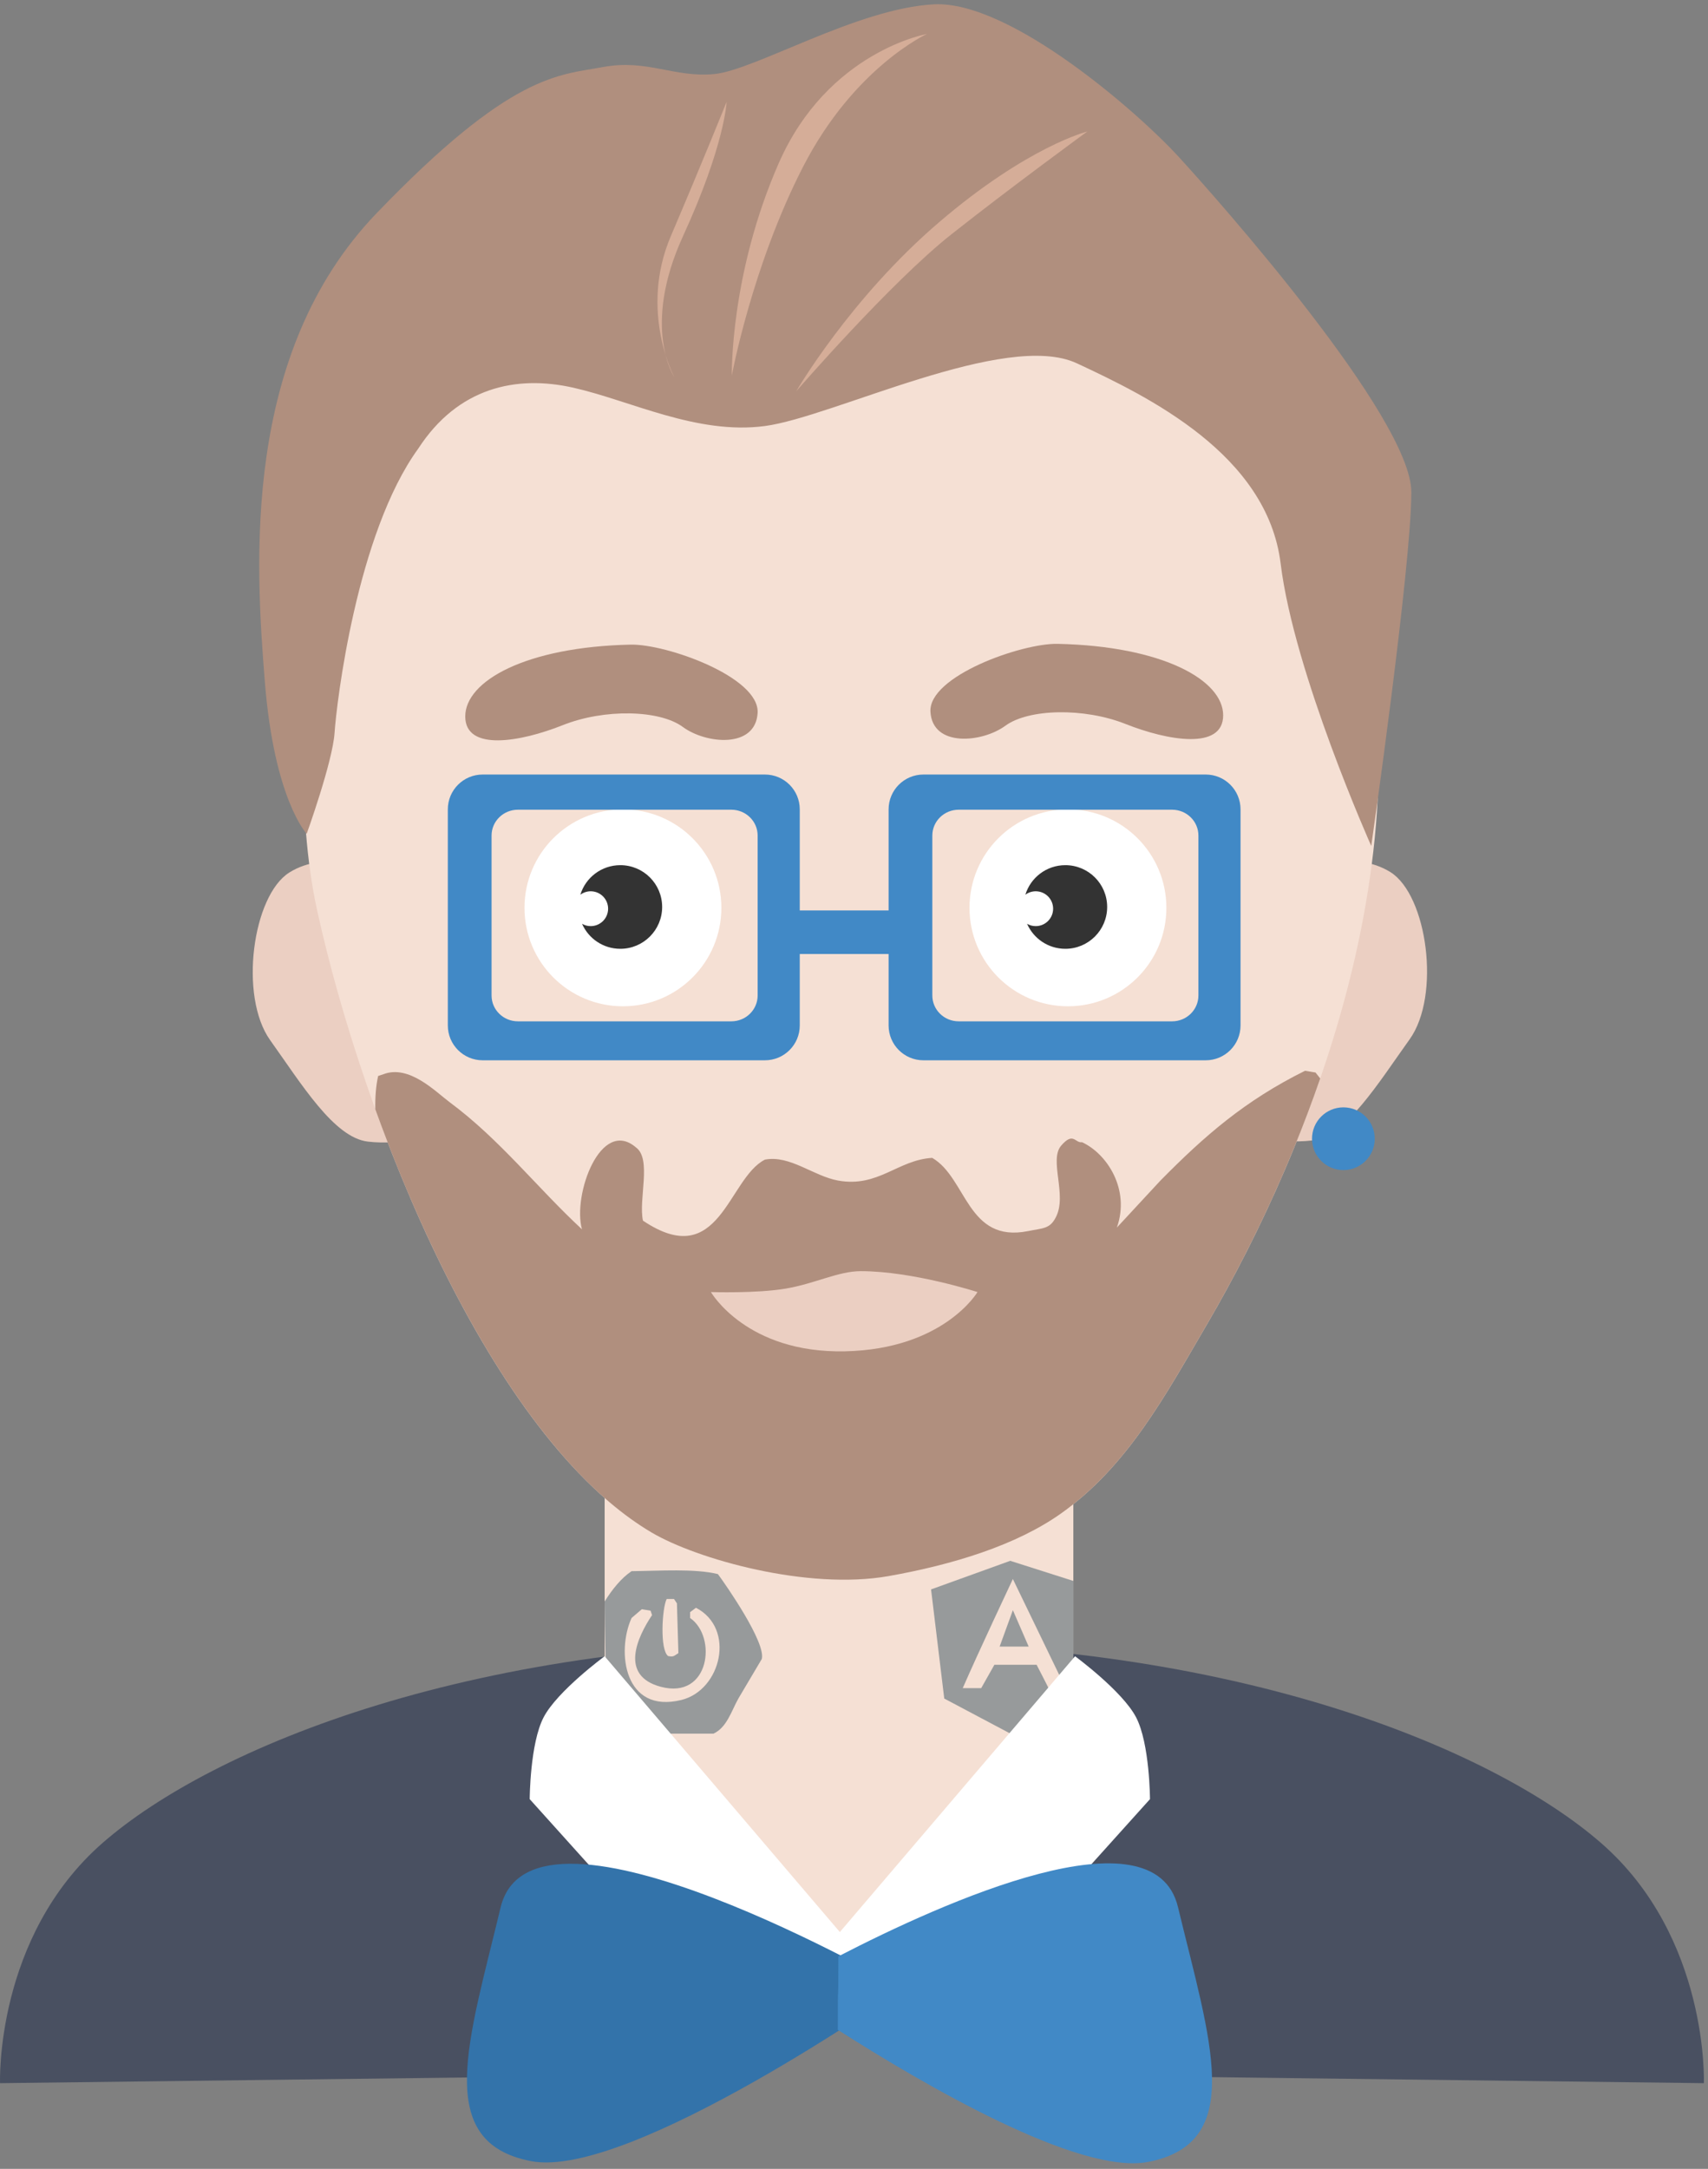 <?xml version="1.0"?>

<svg width="256" height="325" viewBox="0 0 256 325" version="1.1" xmlns="http://www.w3.org/2000/svg" xmlns:xlink="http://www.w3.org/1999/xlink" preserveAspectRatio="xMidYMid">
	<rect x="0" y="0" width="256" height="325" fill="#808080" stroke="none"/>
	<g>
		<g transform="translate(0, 245.836)" fill="#495061">
			<path d="M255.381,66.321 C255.381,66.321 256.191,44.457 239.977,30.336 C223.764,16.214 184.126,-0.524 126.407,0.348 C68.688,1.22 148.86,65.017 148.86,65.017 L255.381,66.321 L255.381,66.321 Z"></path>
			<path d="M0.007,66.321 C0.007,66.321 -0.803,44.428 15.415,30.287 C31.632,16.146 71.279,-0.614 129.013,0.259 C186.746,1.132 106.554,65.015 106.554,65.015 C106.554,65.015 70.475,65.457 40.306,65.827 C18.631,66.092 0.007,66.321 0.007,66.321 L0.007,66.321 Z"></path>
		</g>
		<g transform="translate(37.479, 0)">
			<path d="M18.679,130.216 C18.679,130.216 11.397,127.289 5.89,130.74 C0.382,134.19 -1.695,149.28 3.019,155.876 C7.733,162.472 12.567,170.446 17.635,171.063 C22.703,171.678 28.597,170.015 28.597,170.015 L26.509,149.854 L18.679,130.216 L18.679,130.216 Z" fill="#EBCFC2"></path>
			<path d="M158.125,130.162 C158.125,130.162 165.411,127.243 170.922,130.684 C176.432,134.125 178.511,149.173 173.794,155.75 C169.077,162.328 164.241,170.281 159.17,170.895 C154.099,171.509 148.202,169.851 148.202,169.851 L150.291,149.745 L158.125,130.162 L158.125,130.162 Z" fill="#EBCFC2"></path>
			<path d="M163.87,165.934 C166.467,165.934 168.571,168.038 168.571,170.634 C168.571,173.229 166.467,175.334 163.87,175.334 C161.274,175.334 159.17,173.229 159.17,170.634 C159.17,168.038 161.275,165.934 163.87,165.934 L163.87,165.934 Z" fill="#4189C6"></path>
			<path d="M123.396,221.815 L53.146,221.815 L53.146,274.736 L88.319,290.617 L123.396,274.736 L123.396,221.815 L123.396,221.815 Z" fill="#F5E0D4"></path>
			<path d="M85.005,29.372 C129.321,28.691 154.47,51.192 164.915,84.467 C177.752,125.357 158.936,171.928 143.502,198.312 C137.177,209.124 131.534,219.686 121.566,226.773 C114.851,231.547 105.351,234.465 95.712,236.173 C83.557,238.326 66.95,233.632 60.196,229.645 C36.072,215.404 17.16,168.663 10.056,136.428 C6.866,121.951 7.504,101.25 11.362,88.122 C18.94,62.341 33.174,44.255 57.063,34.855 C62.943,32.541 69.575,31.44 76.387,30.155 C79.26,29.895 82.133,29.633 85.005,29.372 L85.005,29.372 Z" fill="#F5E0D4"></path>
			<path d="M55.887,121.284 C64.036,121.284 70.642,127.889 70.642,136.036 C70.642,144.184 64.036,150.789 55.887,150.789 C47.739,150.789 41.133,144.184 41.133,136.036 C41.132,127.889 47.739,121.284 55.887,121.284 L55.887,121.284 Z" fill="#FFFFFF"></path>
			<path d="M61.766,135.906 C61.766,139.368 58.958,142.175 55.496,142.175 C52.93,142.175 50.725,140.632 49.76,138.427 C50.141,138.65 50.586,138.777 51.056,138.777 C52.498,138.777 53.667,137.608 53.667,136.166 C53.667,134.724 52.498,133.555 51.056,133.555 C50.478,133.555 49.944,133.746 49.506,134.07 C50.287,131.503 52.676,129.642 55.496,129.642 C58.958,129.642 61.766,132.443 61.766,135.906 L61.766,135.906 Z" fill="#333333"></path>
			<path d="M122.587,121.284 C130.736,121.284 137.342,127.889 137.342,136.036 C137.342,144.184 130.736,150.789 122.587,150.789 C114.438,150.789 107.833,144.184 107.833,136.036 C107.832,127.889 114.438,121.284 122.587,121.284 L122.587,121.284 Z" fill="#FFFFFF"></path>
			<path d="M128.466,135.906 C128.466,139.368 125.658,142.175 122.196,142.175 C119.629,142.175 117.425,140.632 116.46,138.427 C116.841,138.65 117.285,138.777 117.756,138.777 C119.198,138.777 120.366,137.608 120.366,136.166 C120.366,134.724 119.198,133.555 117.756,133.555 C117.177,133.555 116.644,133.746 116.206,134.07 C116.987,131.503 119.375,129.642 122.196,129.642 C125.658,129.642 128.466,132.443 128.466,135.906 L128.466,135.906 Z" fill="#333333"></path>
			<path d="M81.871,136.428 L97.801,136.428 L97.801,142.956 L81.871,142.956 L81.871,136.428 L81.871,136.428 Z" fill="#4189C6"></path>
			<path d="M77.17,116.061 L34.864,116.061 C31.98,116.061 29.642,118.398 29.642,121.282 L29.642,153.66 C29.642,156.544 31.98,158.882 34.864,158.882 L77.17,158.882 C80.054,158.882 82.392,156.544 82.392,153.66 L82.392,121.282 C82.392,118.398 80.054,116.061 77.17,116.061 L77.17,116.061 Z M76.078,149.176 C76.078,151.31 74.312,153.044 72.133,153.044 L40.149,153.044 C37.964,153.044 36.198,151.31 36.198,149.176 L36.198,125.202 C36.198,123.067 37.964,121.333 40.149,121.333 L72.133,121.333 C74.312,121.333 76.078,123.067 76.078,125.202 L76.078,149.176 L76.078,149.176 Z" fill="#4189C6"></path>
			<path d="M143.235,116.061 L100.928,116.061 C98.044,116.061 95.707,118.398 95.707,121.282 L95.707,153.66 C95.707,156.544 98.044,158.882 100.928,158.882 L143.235,158.882 C146.119,158.882 148.456,156.544 148.456,153.66 L148.456,121.282 C148.456,118.398 146.119,116.061 143.235,116.061 L143.235,116.061 Z M142.142,149.176 C142.142,151.31 140.376,153.044 138.197,153.044 L106.213,153.044 C104.028,153.044 102.262,151.31 102.262,149.176 L102.262,125.202 C102.262,123.067 104.028,121.333 106.213,121.333 L138.197,121.333 C140.376,121.333 142.142,123.067 142.142,125.202 L142.142,149.176 L142.142,149.176 Z" fill="#4189C6"></path>
			<path d="M57.033,96.595 C41.344,96.938 32.254,102.041 32.254,107.354 C32.254,112.667 40.608,111.16 46.861,108.666 C53.114,106.172 61.39,106.366 64.859,108.928 C68.327,111.491 75.762,112.209 76.075,106.829 C76.387,101.448 62.382,96.478 57.033,96.595 L57.033,96.595 Z" fill="#B08F7E"></path>
			<path d="M121.043,96.478 C136.751,96.819 145.852,101.898 145.852,107.184 C145.852,112.47 137.489,110.971 131.228,108.489 C124.967,106.008 116.681,106.201 113.209,108.75 C109.736,111.3 102.293,112.016 101.979,106.662 C101.666,101.307 115.687,96.361 121.043,96.478 L121.043,96.478 Z" fill="#B08F7E"></path>
			<path d="M160.399,161.601 C155.514,175.76 149.27,188.446 143.502,198.311 C137.175,209.123 131.534,219.687 121.567,226.776 C114.853,231.547 105.349,234.462 95.713,236.171 C83.554,238.325 66.949,233.63 60.197,229.647 C42.899,219.439 28.283,192.518 18.773,166.219 C18.741,164.415 18.862,162.712 19.199,161.232 C19.459,161.15 19.72,161.061 19.98,160.972 C23.855,159.479 27.832,163.614 29.902,165.152 C37.494,170.78 42.95,177.901 49.747,184.209 C48.318,179.013 52.568,167.407 57.846,171.942 C60.235,173.677 58.196,179.724 58.888,182.907 C70.411,190.663 71.593,176.592 77.17,173.766 C80.918,173.048 84.444,176.237 88.141,176.904 C94.169,177.984 97.066,173.81 102.243,173.505 C107.433,176.503 107.471,186.305 116.606,184.476 C118.874,184.018 119.89,184.158 120.779,182.386 C122.507,179.095 119.718,173.829 121.567,171.676 C123.409,169.529 123.657,171.333 124.699,171.155 C128.485,172.908 131.934,178.269 129.92,183.948 C132.099,181.598 134.272,179.248 136.451,176.904 C143.07,170.196 149.085,164.936 158.125,160.451 C158.646,160.54 159.173,160.623 159.694,160.711 C159.929,161.01 160.164,161.302 160.399,161.601 L160.399,161.601 Z" fill="#B08F7E"></path>
			<path d="M69.075,193.612 C69.075,193.612 74.38,202.809 89.183,202.49 C103.986,202.17 109.031,193.612 109.031,193.612 C109.031,193.612 99.353,190.479 91.534,190.479 C88.175,190.479 84.713,192.339 80.305,193.09 C75.895,193.84 69.075,193.612 69.075,193.612 L69.075,193.612 Z" fill="#EBCFC2"></path>
			<path d="M113.936,233.884 C109.981,235.31 106.026,236.742 102.071,238.168 C102.728,243.619 103.392,249.071 104.048,254.522 C107.474,256.337 110.906,258.159 114.332,259.974 C117.353,258.276 120.375,256.579 123.396,254.873 L123.396,236.898 C120.24,235.894 117.092,234.889 113.936,233.884 L113.936,233.884 Z M119.663,252.934 C119.663,252.887 117.891,249.46 117.891,249.46 L111.563,249.46 C110.906,250.628 110.242,251.797 109.585,252.965 L106.817,252.965 C109.19,247.513 114.332,236.61 114.332,236.61 L122.242,252.965 L119.663,252.934 L119.663,252.934 Z" fill="#979A9B"></path>
			<path d="M116.7,246.733 L112.35,246.733 L114.334,241.282 L116.7,246.733 Z" fill="#979A9B"></path>
			<path d="M70.123,235.874 C66.669,235.021 61.359,235.389 57.183,235.435 C55.647,236.465 54.312,238.119 53.145,239.979 C53.145,243.406 53.392,252.467 53.392,256.218 C54.468,257.775 55.595,259.071 56.524,259.781 L69.464,259.781 C71.48,258.833 72.127,256.419 73.193,254.517 C74.362,252.542 75.533,250.569 76.702,248.594 C77.326,246.121 71.355,237.539 70.123,235.874 L70.123,235.874 Z M62.446,239.603 L63.543,239.603 C63.689,239.822 63.834,240.042 63.982,240.261 C64.054,242.746 64.128,245.233 64.201,247.718 C63.499,248.15 63.51,248.31 62.665,248.157 C61.396,247.231 61.751,240.953 62.446,239.603 L62.446,239.603 Z M64.64,254.737 C56.072,256.838 54.888,247.509 57.182,242.454 C57.693,242.015 58.206,241.576 58.717,241.137 C59.156,241.21 59.595,241.284 60.034,241.357 C60.106,241.576 60.18,241.795 60.253,242.015 C58.046,245.32 55.325,251.104 61.569,252.762 C68.917,254.714 70.028,245.254 65.956,242.454 L65.956,241.576 C66.247,241.357 66.542,241.137 66.833,240.918 C72.816,244.02 70.626,253.269 64.64,254.737 L64.64,254.737 Z" fill="#979A9B"></path>
			<path d="M123.654,248.184 L85.789,292.573 L109.031,298.317 L134.884,269.595 C134.884,269.595 134.855,261.265 132.795,257.323 C130.734,253.381 123.654,248.184 123.654,248.184 L123.654,248.184 Z" fill="#FFFFFF"></path>
			<path d="M53.145,248.184 L91.011,292.573 L67.769,298.317 L41.915,269.595 C41.915,269.595 41.944,261.265 44.005,257.323 C46.065,253.381 53.145,248.184 53.145,248.184 L53.145,248.184 Z" fill="#FFFFFF"></path>
			<path d="M8.489,124.939 C8.489,124.939 12.385,114.128 12.668,109.795 C12.951,105.462 15.953,79.975 25.203,67.233 C31.154,58.062 39.862,56.16 48.445,58.094 C57.028,60.029 66.972,65.193 77.171,63.839 C87.37,62.484 113.263,49.475 123.916,54.438 C134.569,59.403 152.467,68.076 154.47,84.466 C156.473,100.856 168.05,126.766 168.05,126.766 C168.05,126.766 174.047,84.925 174.056,73.76 C174.065,62.595 144.994,29.828 139.063,23.366 C133.131,16.904 113.938,0.07 102.502,0.65 C91.065,1.23 75.665,10.514 69.597,11.094 C63.529,11.675 59.541,8.813 52.884,10.05 C46.227,11.288 39.168,10.921 18.935,31.983 C-1.297,53.046 0.809,84.614 2.222,102.223 C3.635,119.832 8.489,124.939 8.489,124.939 L8.489,124.939 Z" fill="#B08F7E"></path>
			<path d="M63.591,56.528 C63.591,56.528 58.616,49.074 64.897,35.378 C71.178,21.681 71.425,15.272 71.425,15.272 C71.425,15.272 67.868,24.138 63.069,35.378 C58.269,46.617 63.591,56.528 63.591,56.528 L63.591,56.528 Z" fill="#D5AD98"></path>
			<path d="M81.871,58.617 C81.871,58.617 95.976,42.337 105.113,35.117 C114.25,27.898 125.483,19.711 125.483,19.711 C125.483,19.711 116.61,21.895 103.286,33.29 C89.961,44.683 81.871,58.617 81.871,58.617 L81.871,58.617 Z" fill="#D5AD98"></path>
			<path d="M72.209,56.267 C72.209,56.267 71.904,41.13 79.26,24.411 C86.614,7.693 101.457,5.089 101.457,5.089 C101.457,5.089 90.59,10.034 82.916,24.934 C75.242,39.833 72.209,56.267 72.209,56.267 L72.209,56.267 Z" fill="#D5AD98"></path>
		</g>
		<g transform="translate(69.876, 278.868)">
			<path d="M65.359,19.12 C65.359,19.12 9.945,-13.032 5.155,6.96 C0.365,26.952 -5.018,42.164 9.739,44.976 C24.497,47.788 65.359,19.12 65.359,19.12 L65.359,19.12 Z" fill="#3373AA"></path>
			<path d="M55.779,14.288 C71.686,6.066 103.088,-8.01 106.682,6.896 C111.52,26.961 116.937,42.223 102.215,45.089 C91.87,47.103 68.611,33.539 55.698,25.298 C55.685,15.551 55.793,23.892 55.779,14.288 L55.779,14.288 Z" fill="#4189C6"></path>
		</g>
	</g>
</svg>
